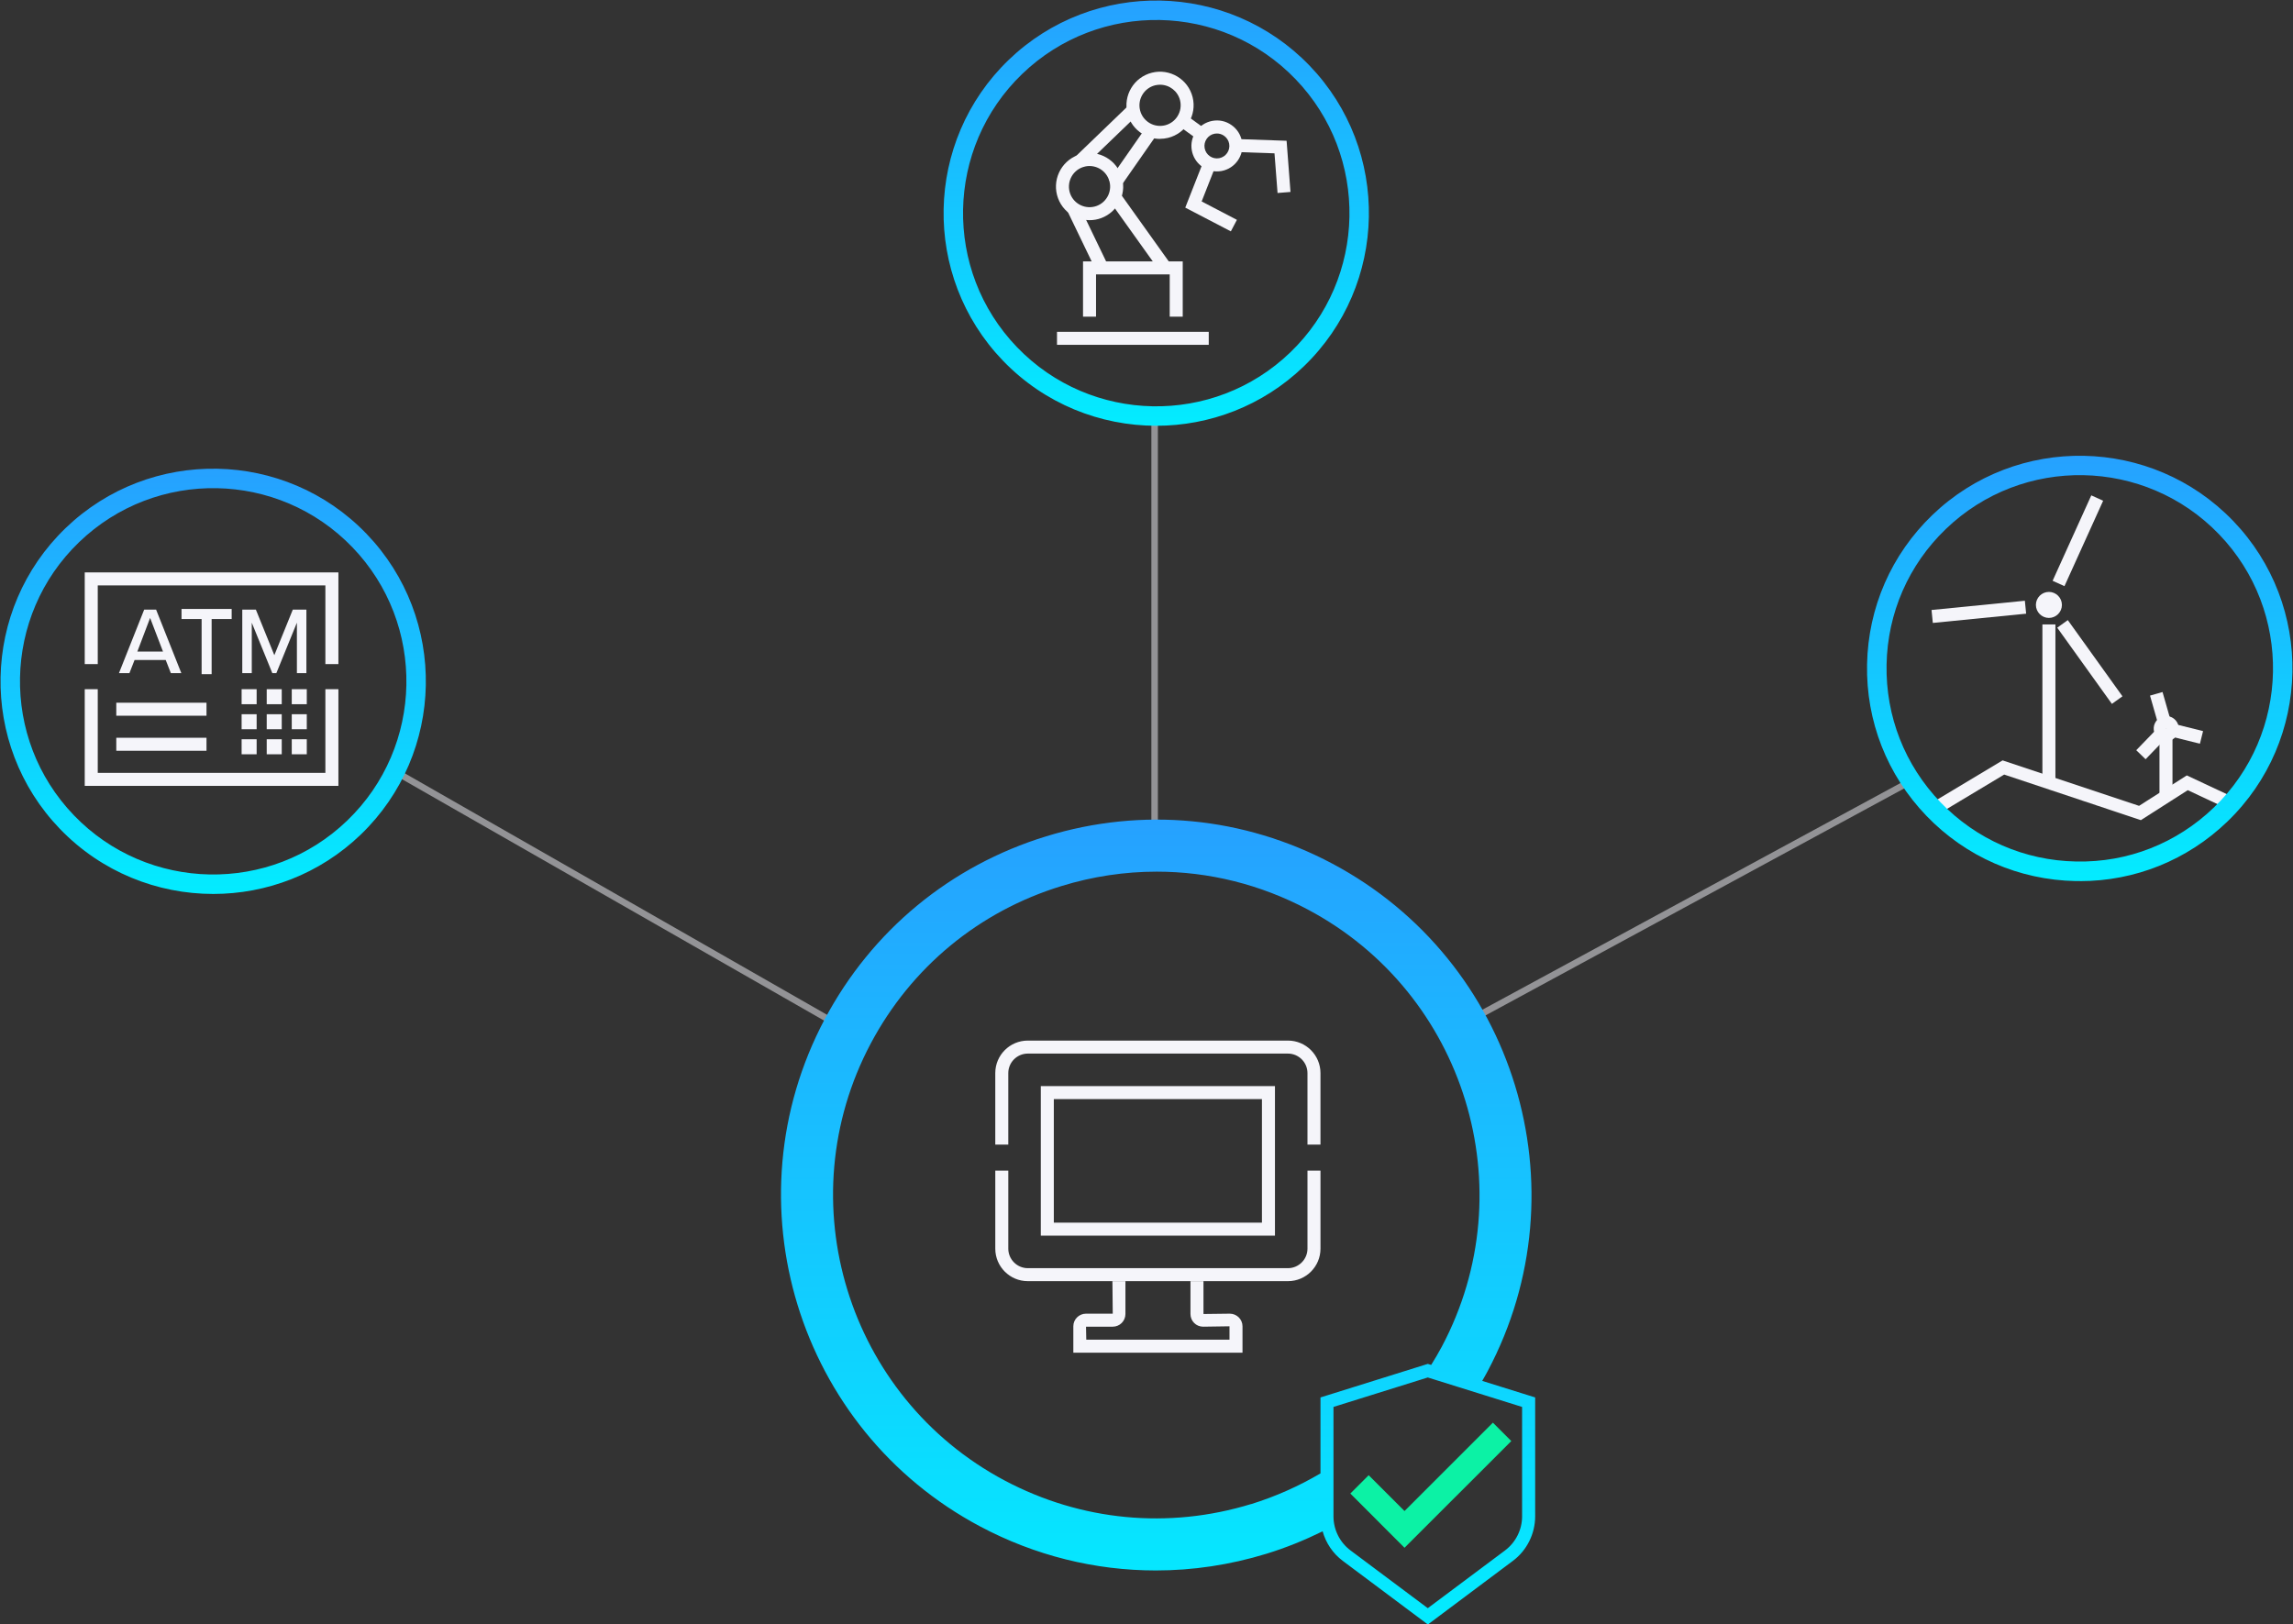 <?xml version="1.0" encoding="UTF-8"?>
<svg id="Group_5308" xmlns="http://www.w3.org/2000/svg" xmlns:xlink="http://www.w3.org/1999/xlink" version="1.1" viewBox="0 0 352.56 249.82">
  <rect x="0" y="0" width="352.56" height="249.82" fill="#333333" stroke="none"/>
  <!-- Generator: Adobe Illustrator 30.0.0, SVG Export Plug-In . SVG Version: 2.1.1 Build 123)  -->
  <defs>
    <style>
      .st0 {
        fill: url(#Gradients_1);
      }

      .st1 {
        fill: url(#Gradients_11);
      }

      .st2 {
        fill: url(#Gradients_13);
      }

      .st3 {
        fill: url(#Gradients_12);
      }

      .st4, .st5 {
        fill: #f5f5fa;
      }

      .st5 {
        opacity: .5;
      }

      .st6 {
        fill: #0cf2a5;
      }
    </style>
    <linearGradient id="Gradients_1" data-name="Gradients 1" x1="178.06" y1="126.05" x2="178.06" y2="249.82" gradientUnits="userSpaceOnUse">
      <stop offset="0" stop-color="#26a1ff"/>
      <stop offset="1" stop-color="#03ecff"/>
    </linearGradient>
    <linearGradient id="Gradients_11" data-name="Gradients 1" x1="319.77" y1="70.08" x2="319.77" y2="135.5" xlink:href="#Gradients_1"/>
    <linearGradient id="Gradients_12" data-name="Gradients 1" x1="177.78" y1=".08" x2="177.78" y2="65.48" xlink:href="#Gradients_1"/>
    <linearGradient id="Gradients_13" data-name="Gradients 1" x1="32.78" y1="72.08" x2="32.78" y2="137.48" xlink:href="#Gradients_1"/>
  </defs>
  <rect class="st5" x="95.55" y="99.05" width="1" height="79.58" transform="translate(-72.16 153.28) rotate(-60.23)"/>
  <rect class="st5" x="219.19" y="138.73" width="78.81" height="1" transform="translate(-35.1 140.1) rotate(-28.47)"/>
  <rect class="st5" x="177.03" y="64.03" width="1" height="65"/>
  <path id="Path_9736" class="st4" d="M25.48,101.5h-4.79l-.79,2.02h-1.61l3.88-9.77h1.83l3.88,9.77h-1.61l-.79-2.02ZM21.12,100.2h3.94l-1.98-5.17-1.96,5.17Z"/>
  <path id="Path_9737" class="st4" d="M30.99,95.2h-3.08v-1.55h7.71v1.55h-3.08v8.48h-1.54v-8.48Z"/>
  <path id="Path_9738" class="st4" d="M45.65,95.76l-3.16,7.76h-.62l-3.16-7.76v7.76h-1.46v-9.77h2.09l2.84,7.01,2.84-7.01h2.09v9.77h-1.46v-7.76Z"/>
  <polygon class="st4" points="52.03 120.86 13.03 120.86 13.03 105.99 15.03 105.99 15.03 118.86 50.03 118.86 50.03 105.99 52.03 105.99 52.03 120.86"/>
  <polygon class="st4" points="52.03 102.13 50.03 102.13 50.03 90.03 15.03 90.03 15.03 102.13 13.03 102.13 13.03 88.03 52.03 88.03 52.03 102.13"/>
  <rect class="st4" x="17.88" y="108.07" width="13.87" height="2"/>
  <rect class="st4" x="17.88" y="113.46" width="13.87" height="2"/>
  <rect id="Rectangle_2763" class="st4" x="37.15" y="105.99" width="2.31" height="2.31"/>
  <rect id="Rectangle_2764" class="st4" x="41.01" y="105.99" width="2.31" height="2.31"/>
  <rect id="Rectangle_2765" class="st4" x="44.86" y="105.99" width="2.31" height="2.31"/>
  <rect id="Rectangle_2766" class="st4" x="37.15" y="109.84" width="2.31" height="2.31"/>
  <rect id="Rectangle_2767" class="st4" x="41.01" y="109.84" width="2.31" height="2.31"/>
  <rect id="Rectangle_2768" class="st4" x="44.86" y="109.84" width="2.31" height="2.31"/>
  <rect id="Rectangle_2769" class="st4" x="37.15" y="113.69" width="2.31" height="2.31"/>
  <rect id="Rectangle_2770" class="st4" x="41.01" y="113.69" width="2.31" height="2.31"/>
  <rect id="Rectangle_2771" class="st4" x="44.86" y="113.69" width="2.31" height="2.31"/>
  <rect class="st4" x="182.31" y="17.68" width="2" height="3.87" transform="translate(59.54 156.25) rotate(-53.94)"/>
  <polygon class="st4" points="189.25 35.58 182.24 31.93 185.14 24.55 187 25.28 184.76 30.98 190.18 33.81 189.25 35.58"/>
  <polygon class="st4" points="196.43 29.68 195.96 23.58 189.8 23.37 189.87 21.37 197.82 21.65 198.42 29.52 196.43 29.68"/>
  <rect class="st4" x="162.52" y="51.03" width="23.33" height="2"/>
  <rect class="st4" x="166.23" y="31.53" width="2" height="10.16" transform="translate(.68 76.2) rotate(-25.72)"/>
  <rect class="st4" x="174.27" y="28.97" width="2" height="13.47" transform="translate(11.89 108.52) rotate(-35.53)"/>
  <rect class="st4" x="169.24" y="23.22" width="9.9" height="2" transform="translate(54.71 153.27) rotate(-55.12)"/>
  <rect class="st4" x="164.31" y="19.92" width="11.53" height="2" transform="translate(33.08 123.85) rotate(-43.93)"/>
  <path class="st4" d="M167.52,33.86c-.73,0-1.47-.16-2.15-.47-1.25-.58-2.21-1.61-2.69-2.9-.99-2.67.38-5.65,3.05-6.64,2.67-.99,5.65.38,6.64,3.05h0c.48,1.3.43,2.7-.15,3.95-.58,1.25-1.61,2.21-2.9,2.69-.58.22-1.19.32-1.8.32ZM167.52,25.53c-.37,0-.74.07-1.1.2-1.64.61-2.47,2.43-1.87,4.07.61,1.64,2.43,2.47,4.07,1.87.79-.29,1.42-.88,1.78-1.65.35-.77.39-1.63.09-2.42-.29-.79-.88-1.42-1.65-1.78-.42-.19-.87-.29-1.32-.29Z"/>
  <path class="st4" d="M178.35,21.36c-.93,0-1.84-.25-2.65-.74-1.18-.71-2.02-1.84-2.35-3.18-.69-2.76,1-5.57,3.76-6.26,2.76-.69,5.57,1,6.26,3.76h0c.69,2.76-1,5.57-3.77,6.26-.42.1-.84.15-1.26.15ZM178.36,13.03c-.25,0-.51.03-.76.09-1.69.42-2.73,2.14-2.31,3.84.2.82.72,1.51,1.44,1.95.72.43,1.57.56,2.4.36,1.69-.42,2.73-2.14,2.31-3.84-.36-1.44-1.65-2.4-3.07-2.4Z"/>
  <path class="st4" d="M187.1,26.36c-1.85,0-3.5-1.32-3.85-3.21-.39-2.12,1.02-4.17,3.15-4.56,1.03-.19,2.07.03,2.93.63.86.59,1.44,1.49,1.63,2.52h0c.39,2.12-1.02,4.17-3.15,4.56-.24.04-.47.06-.71.06ZM187.11,20.53c-.12,0-.23.01-.35.03-1.04.19-1.73,1.19-1.54,2.23.19,1.04,1.19,1.73,2.23,1.54,1.04-.19,1.73-1.19,1.54-2.23h0c-.09-.5-.38-.94-.8-1.23-.32-.22-.7-.34-1.08-.34Z"/>
  <polygon class="st4" points="181.85 48.7 179.85 48.7 179.85 42.2 168.52 42.2 168.52 48.7 166.52 48.7 166.52 40.2 181.85 40.2 181.85 48.7"/>
  <rect class="st4" x="314.03" y="96.03" width="2" height="24"/>
  <path id="Path_9747" class="st4" d="M317.03,93.03c0,1.1-.9,2-2,2s-2-.9-2-2,.9-2,2-2,2,.9,2,2"/>
  <rect class="st4" x="320.33" y="94.61" width="2" height="14.42" transform="translate(.87 206.35) rotate(-35.65)"/>
  <rect class="st4" x="312.28" y="82.18" width="14.42" height="2" transform="translate(111.93 339.9) rotate(-65.64)"/>
  <rect class="st4" x="297.05" y="93.09" width="14.42" height="2" transform="translate(-7.8 30.47) rotate(-5.66)"/>
  <polygon class="st4" points="329.17 126.13 308.15 119.12 298.54 124.89 297.52 123.17 307.91 116.94 328.89 123.93 336.23 119.25 344.56 123.15 343.71 124.96 336.38 121.52 329.17 126.13"/>
  <rect class="st4" x="332.03" y="112.03" width="2" height="10"/>
  <path class="st4" d="M333.07,113.98c-.55,0-1.09-.23-1.47-.68-.69-.81-.59-2.03.22-2.72.81-.69,2.03-.59,2.72.22h0c.69.81.59,2.03-.22,2.72-.36.31-.81.46-1.25.46ZM333.07,112.05l-.05.05s.07.03.1,0t0,0l-.04-.05ZM333.12,112.01h0s0,0,0,0h0Z"/>
  <rect class="st4" x="335.32" y="110.63" width="2" height="4.47" transform="translate(145.29 411.79) rotate(-75.97)"/>
  <rect class="st4" x="331.15" y="106.6" width="2" height="4.47" transform="translate(-17.12 95.54) rotate(-15.96)"/>
  <rect class="st4" x="328.5" y="113.46" width="4.47" height="2" transform="translate(18.51 272.59) rotate(-45.95)"/>
  <path id="Path_9750" class="st4" d="M194.03,188.03h-32v-19h32v19ZM196.03,167.03h-36v23h36v-23Z"/>
  <path class="st4" d="M191.03,208.03h-26v-4.06c0-1.07.87-1.94,1.95-1.94h4.11l-.05-5h2v5.05c0,1.07-.87,1.95-1.95,1.95h-4.11l.04,2h22.02v-2.06l-4.06.06c-1.07,0-1.94-.87-1.94-1.95v-5.05h2v5.05l4.05-.05c1.07,0,1.95.87,1.95,1.94v4.06Z"/>
  <path class="st4" d="M198.03,197.03h-40c-2.76,0-5-2.24-5-5v-12h2v12c0,1.65,1.35,3,3,3h40c1.65,0,3-1.35,3-3v-12h2v12c0,2.76-2.24,5-5,5Z"/>
  <path class="st4" d="M203.03,176.03h-2v-11c0-1.65-1.35-3-3-3h-40c-1.65,0-3,1.35-3,3v11h-2v-11c0-2.76,2.24-5,5-5h40c2.76,0,5,2.24,5,5v11Z"/>
  <path class="st0" d="M227.9,212.36c.29-.5.58-1,.85-1.52,14.92-28.11,4.19-63.11-23.91-78.03h0c-13.61-7.23-29.23-8.72-43.97-4.2-14.74,4.52-26.83,14.5-34.06,28.12-14.92,28.1-4.19,63.11,23.91,78.03,8.45,4.49,17.68,6.76,26.99,6.76,5.68,0,11.39-.85,16.98-2.56,3.01-.92,5.9-2.1,8.67-3.46.5,1.79,1.57,3.4,3.09,4.54l13.09,9.79,13.08-9.79c2.14-1.6,3.41-4.15,3.42-6.82v-18.31l-8.13-2.54ZM192.35,231.31c-12.69,3.89-26.14,2.6-37.87-3.62-24.21-12.85-33.45-43-20.6-67.21,6.23-11.73,16.64-20.33,29.34-24.22,4.81-1.48,9.73-2.21,14.63-2.21,8.02,0,15.96,1.96,23.24,5.83,24.21,12.85,33.45,43,20.6,67.21-.51.96-1.07,1.9-1.64,2.82l-.52-.16-16.5,5.16v11.68c-3.33,1.96-6.9,3.56-10.68,4.73ZM234.03,233.21c0,2.04-.98,3.99-2.61,5.22l-11.89,8.89-11.89-8.89c-1.63-1.22-2.61-3.17-2.61-5.22v-16.84l14.5-4.53,14.5,4.53v16.84Z"/>
  <polygon class="st6" points="215.95 238.03 207.62 229.69 210.44 226.87 215.95 232.38 229.54 218.79 232.37 221.62 215.95 238.03"/>
  <path class="st1" d="M319.8,135.5c-.21,0-.43,0-.64,0-8.74-.17-16.89-3.73-22.95-10.02-6.06-6.3-9.31-14.58-9.14-23.31.17-8.74,3.73-16.89,10.02-22.95h0c13-12.51,33.75-12.11,46.26.88,12.51,13,12.11,33.75-.89,46.26-6.14,5.91-14.17,9.15-22.67,9.15ZM299.17,81.37c-5.72,5.5-8.95,12.91-9.1,20.84-.15,7.94,2.8,15.46,8.3,21.18,5.5,5.72,12.91,8.95,20.84,9.1,7.96.17,15.46-2.8,21.18-8.3,11.81-11.36,12.17-30.21.8-42.02-11.37-11.81-30.22-12.17-42.02-.8h0Z"/>
  <path class="st3" d="M177.79,65.48c-8.59,0-17.17-3.35-23.58-10.01-12.51-13-12.11-33.75.88-46.26h0c13-12.51,33.75-12.11,46.26.88,12.51,13,12.11,33.75-.89,46.26-6.33,6.1-14.51,9.13-22.68,9.13ZM157.17,11.37c-11.81,11.36-12.17,30.21-.8,42.02,11.36,11.81,30.21,12.17,42.02.8,11.81-11.36,12.17-30.21.8-42.02C187.83.36,168.98,0,157.17,11.37h0Z"/>
  <path class="st2" d="M32.79,137.48c-8.59,0-17.17-3.35-23.58-10.01-12.51-13-12.11-33.75.88-46.26h0c13-12.51,33.75-12.12,46.26.88,12.51,13,12.11,33.75-.88,46.26-6.34,6.1-14.52,9.13-22.68,9.13ZM12.17,83.37C.36,94.73,0,113.58,11.37,125.39c11.36,11.81,30.22,12.17,42.02.8,11.81-11.36,12.17-30.21.8-42.02-11.36-11.81-30.21-12.17-42.02-.8h0Z"/>
</svg>